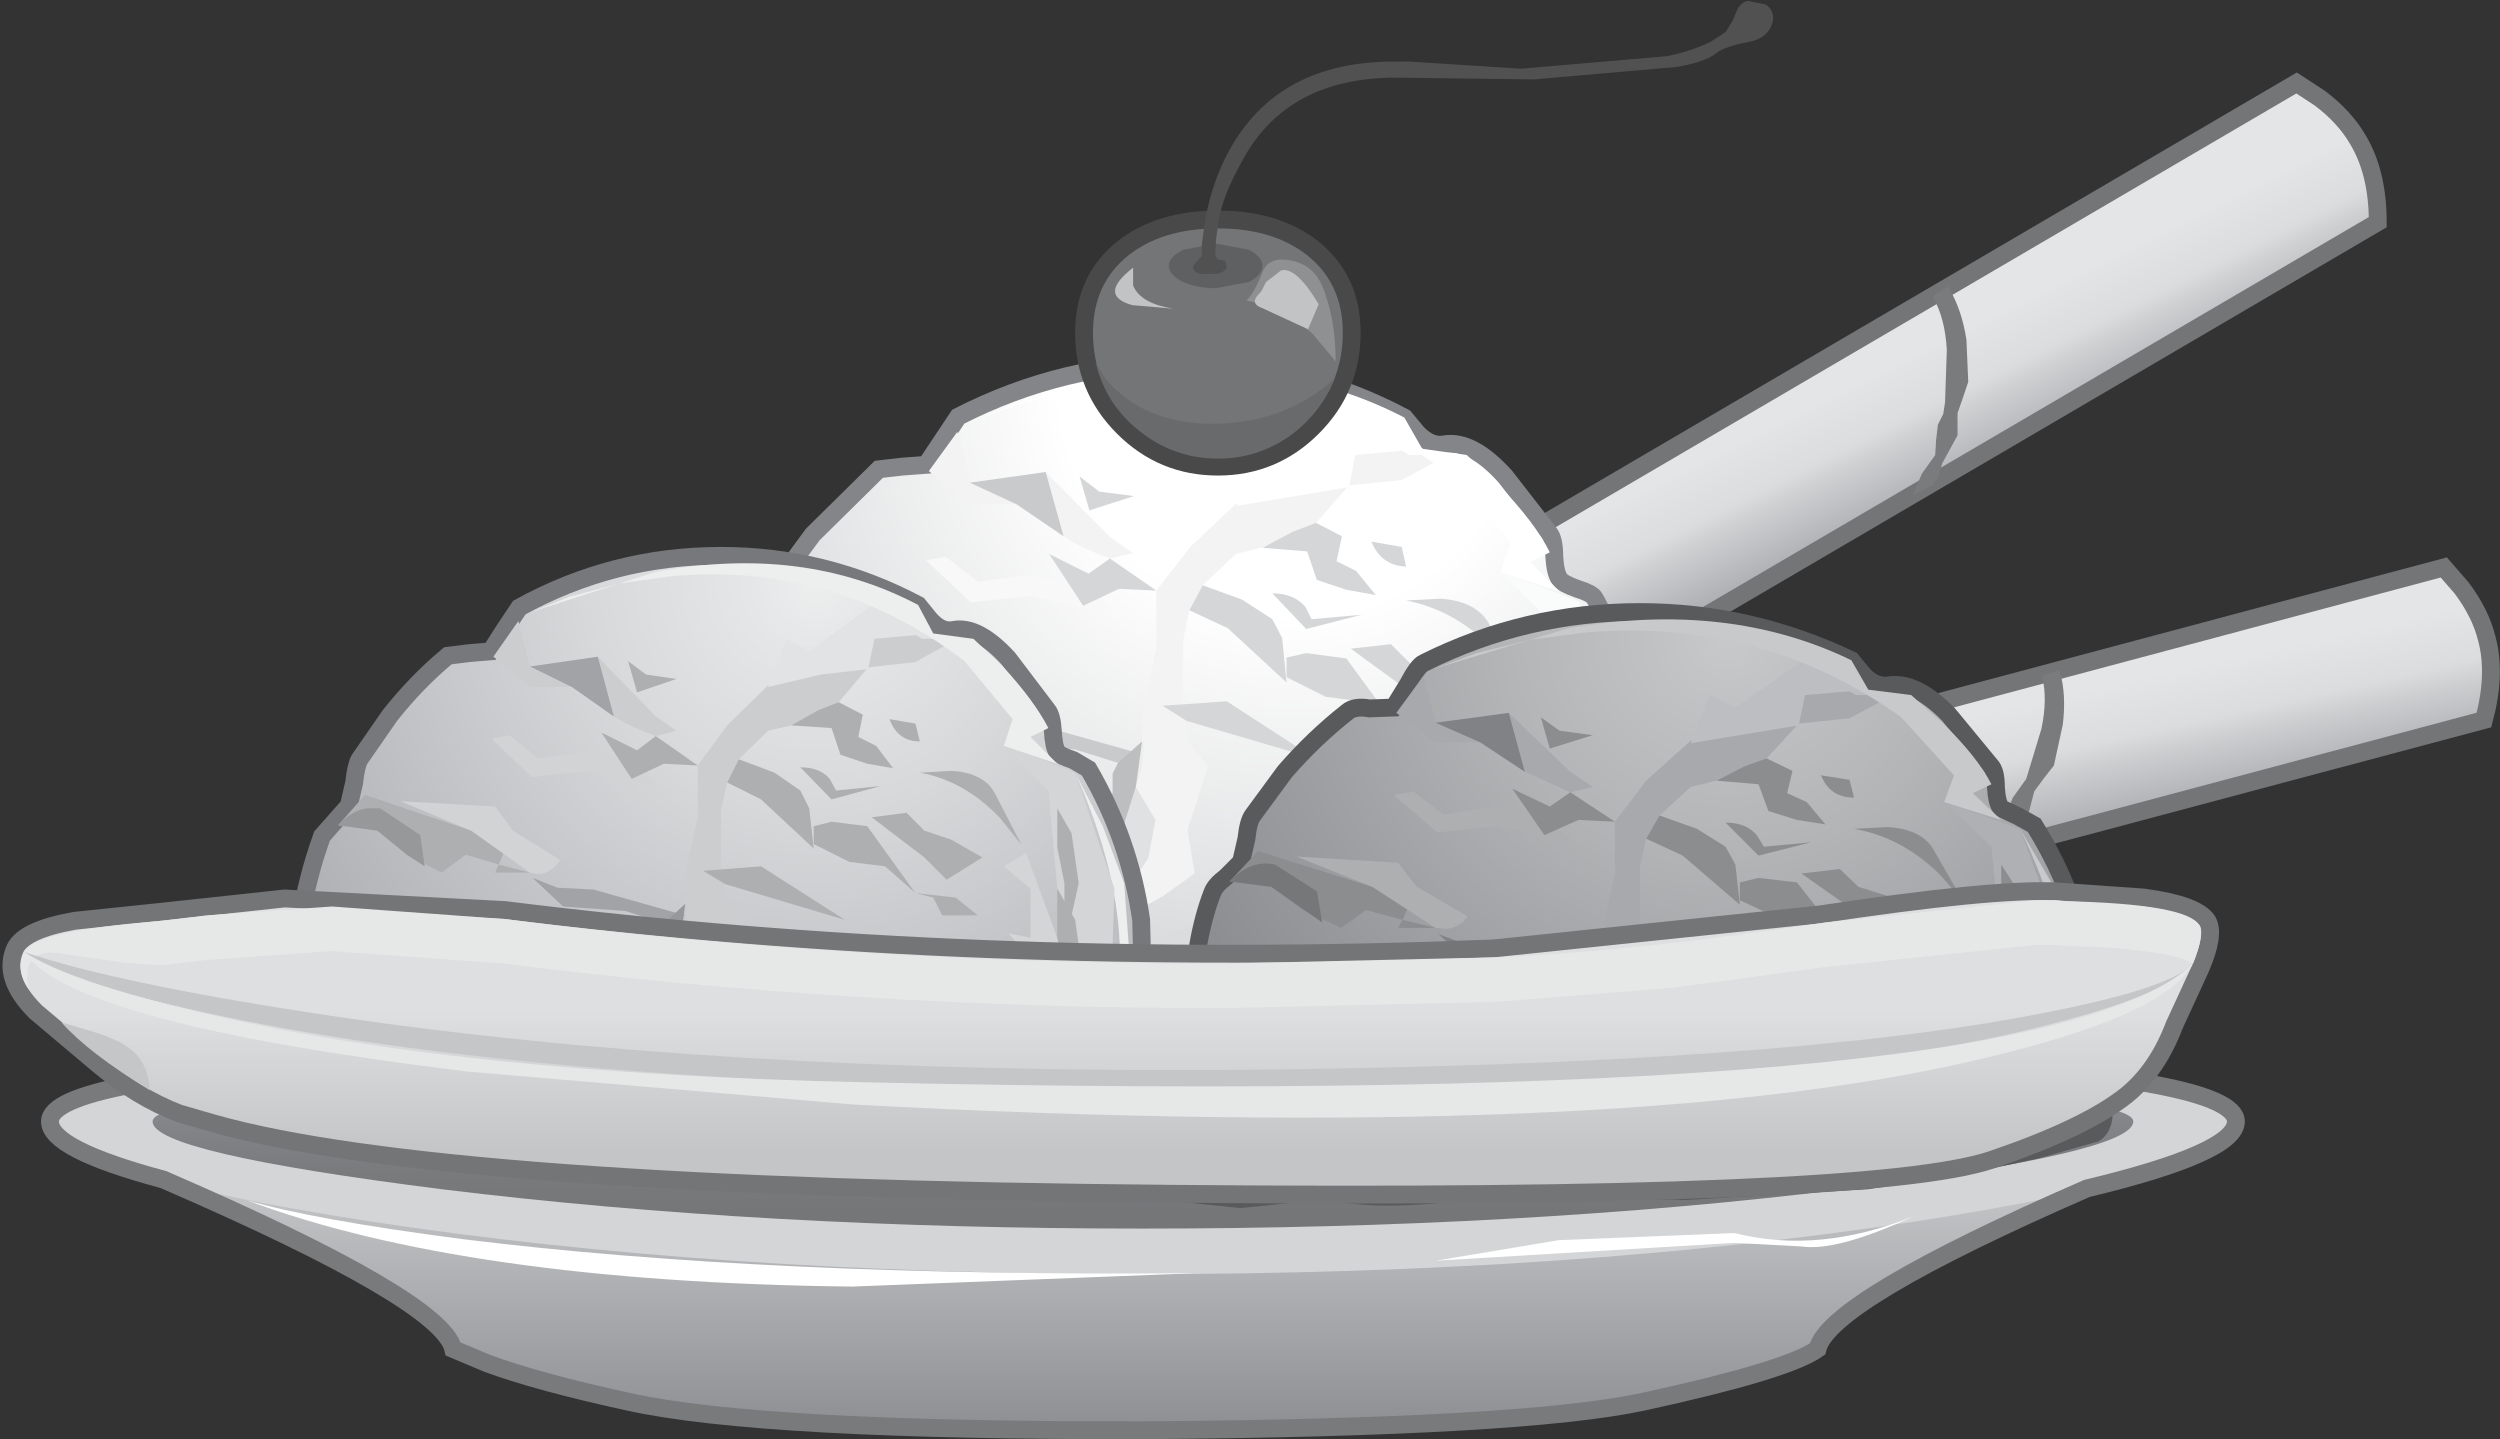 <?xml version="1.0" encoding="UTF-8" standalone="no"?>
<svg xmlns:xlink="http://www.w3.org/1999/xlink" height="80.65px" width="140.1px" xmlns="http://www.w3.org/2000/svg">
  <rect width="100%" height="100%" fill="#333333" stroke="none"/>
  <g transform="matrix(1.0, 0.0, 0.0, 1.0, 19.6, 36.25)">
    <path d="M119.75 -0.5 Q120.3 1.5 119.6 4.1 L3.05 35.15 Q1.1 33.15 0.55 30.9 0.2 29.65 0.45 28.05 L0.8 26.65 117.35 -4.45 118.35 -3.3 Q119.4 -1.9 119.75 -0.5" fill="url(#gradient0)" fill-rule="evenodd" stroke="none"/>
    <path d="M119.75 -0.5 Q120.3 1.5 119.6 4.1 L3.05 35.15 Q1.1 33.15 0.55 30.9 0.2 29.65 0.45 28.05 L0.8 26.65 117.35 -4.45 118.35 -3.3 Q119.4 -1.9 119.75 -0.5 Z" fill="none" stroke="#737577" stroke-linecap="butt" stroke-linejoin="miter-clip" stroke-miterlimit="4.0" stroke-width="1.0"/>
    <path d="M19.6 30.75 L20.4 29.8 21.4 28.95 21.65 28.2 21.95 27.45 22.4 26.95 22.7 26.4 23.55 23.6 Q23.95 21.95 23.65 20.7 L23.6 20.6 24.55 20.3 24.6 20.45 Q25.0 21.9 24.75 23.35 L24.25 25.65 23.75 26.35 23.2 27.1 23.05 27.65 22.85 28.25 21.65 29.55 21.3 30.1 20.8 30.55 19.6 30.75" fill="#797b7d" fill-rule="evenodd" stroke="none"/>
    <path d="M62.8 15.35 L62.15 16.15 61.5 16.9 61.05 18.05 59.6 19.4 59.15 20.0 58.55 20.45 57.15 20.75 58.1 19.75 58.75 19.3 59.35 18.85 59.65 18.05 Q59.8 17.55 60.05 17.3 L60.6 16.8 61.0 16.15 62.1 13.3 Q62.65 11.6 62.35 10.35 L62.3 10.25 63.45 9.9 63.5 10.05 Q63.8 11.3 63.55 13.0 63.25 14.55 62.8 15.35" fill="#797b7d" fill-rule="evenodd" stroke="none"/>
    <path d="M95.85 1.45 Q96.2 2.7 96.0 4.35 L95.5 6.65 94.95 7.35 94.4 8.1 94.1 9.25 92.9 10.55 92.55 11.15 92.0 11.55 90.85 11.75 91.65 10.8 92.15 10.4 92.65 9.95 92.9 9.2 93.2 8.45 93.95 7.4 94.8 4.6 Q95.15 2.95 94.85 1.7 L94.85 1.6 95.8 1.3 95.85 1.45" fill="#797b7d" fill-rule="evenodd" stroke="none"/>
    <path d="M112.55 -28.4 Q113.65 -26.55 113.65 -23.8 L7.95 38.1 Q5.55 36.65 4.35 34.6 3.65 33.45 3.45 31.75 L3.4 30.3 109.1 -31.6 110.4 -30.75 Q111.8 -29.7 112.55 -28.4" fill="url(#gradient1)" fill-rule="evenodd" stroke="none"/>
    <path d="M112.55 -28.4 Q113.65 -26.55 113.65 -23.8 L7.95 38.1 Q5.55 36.65 4.35 34.6 3.65 33.45 3.45 31.75 L3.4 30.3 109.1 -31.6 110.4 -30.75 Q111.8 -29.7 112.55 -28.4 Z" fill="none" stroke="#737577" stroke-linecap="butt" stroke-linejoin="miter-clip" stroke-miterlimit="4.0" stroke-width="1.0"/>
    <path d="M26.0 20.65 L26.15 23.0 25.85 23.9 25.5 24.75 25.5 25.95 24.7 27.55 24.45 28.2 24.1 28.8 23.0 29.3 23.5 28.15 Q24.15 27.5 24.25 27.05 L24.3 26.25 24.4 25.4 24.7 24.8 24.85 24.15 24.9 21.2 Q24.8 19.45 24.15 18.3 L24.1 18.2 24.95 17.65 25.05 17.75 Q25.75 19.0 26.0 20.65" fill="#797b7d" fill-rule="evenodd" stroke="none"/>
    <path d="M61.1 2.5 L60.7 3.45 Q60.3 4.05 60.25 4.4 L60.2 5.0 60.15 5.65 59.1 7.4 58.8 8.15 58.3 8.75 57.0 9.4 57.7 8.1 58.2 7.55 58.65 6.9 58.8 6.05 Q58.8 5.45 58.95 5.15 L59.55 3.85 59.85 0.7 Q59.9 -1.15 59.25 -2.3 L59.2 -2.35 60.25 -3.0 60.3 -2.9 Q61.1 -1.5 61.15 0.05 61.3 1.35 61.1 2.5" fill="#797b7d" fill-rule="evenodd" stroke="none"/>
    <path d="M90.6 -17.2 L90.7 -14.85 90.4 -13.95 90.1 -13.1 90.1 -11.85 89.25 -10.3 89.05 -9.6 88.7 -9.05 87.6 -8.5 88.1 -9.7 88.85 -10.75 88.9 -11.6 89.0 -12.45 89.3 -13.05 89.4 -13.7 89.5 -16.65 Q89.4 -18.4 88.75 -19.55 L88.7 -19.65 89.55 -20.2 89.65 -20.05 Q90.35 -18.85 90.6 -17.2" fill="#797b7d" fill-rule="evenodd" stroke="none"/>
    <path d="M64.75 -9.55 L67.2 -6.4 Q67.5 -6.05 67.5 -5.1 67.55 -4.15 67.8 -3.8 67.95 -3.55 68.8 -3.25 69.6 -3.0 69.75 -2.75 70.8 -1.0 72.4 4.85 74.25 11.35 74.45 15.45 74.6 19.15 73.2 19.7 72.15 20.1 70.5 18.95 68.45 17.5 67.85 17.4 L64.25 17.65 60.65 18.45 Q51.65 19.95 42.45 19.35 L36.9 18.6 31.3 17.8 27.3 18.3 23.55 18.8 Q21.0 18.5 20.25 15.3 19.9 13.75 19.95 10.05 19.95 5.4 21.65 1.05 21.8 0.6 22.45 0.1 L23.35 -0.8 23.65 -2.25 Q23.75 -3.3 24.0 -3.65 L25.95 -6.3 29.65 -9.95 30.95 -10.1 32.3 -10.2 33.2 -11.55 34.1 -12.9 Q40.05 -15.95 46.8 -15.95 53.45 -15.85 59.1 -12.85 L59.85 -11.95 Q60.6 -11.2 61.35 -11.35 62.9 -11.6 64.75 -9.55" fill="url(#gradient2)" fill-rule="evenodd" stroke="none"/>
    <path d="M64.75 -9.55 Q62.9 -11.6 61.35 -11.35 60.6 -11.2 59.85 -11.95 L59.1 -12.85 Q53.45 -15.85 46.8 -15.95 40.05 -15.95 34.1 -12.9 L33.2 -11.55 32.3 -10.2 30.95 -10.1 29.65 -9.95 25.95 -6.3 24.0 -3.65 Q23.75 -3.3 23.65 -2.25 L23.35 -0.8 22.45 0.1 Q21.8 0.6 21.65 1.05 19.95 5.4 19.95 10.05 19.9 13.75 20.25 15.3 21.0 18.5 23.55 18.8 L27.3 18.3 31.3 17.8 36.9 18.6 42.45 19.35 Q51.65 19.95 60.65 18.45 L64.25 17.65 67.85 17.4 Q68.45 17.5 70.5 18.95 72.15 20.1 73.2 19.7 74.6 19.15 74.45 15.45 74.25 11.35 72.4 4.85 70.8 -1.0 69.75 -2.75 69.6 -3.0 68.8 -3.25 67.95 -3.55 67.8 -3.8 67.55 -4.15 67.5 -5.1 67.5 -6.05 67.2 -6.4 L64.75 -9.55 Z" fill="none" stroke="#838588" stroke-linecap="butt" stroke-linejoin="miter-clip" stroke-miterlimit="4.0" stroke-width="1.0"/>
    <path d="M62.5 17.25 L54.8 18.65 50.65 18.5 48.45 19.5 44.5 18.75 44.25 18.05 Q44.05 17.25 44.4 16.85 44.7 16.45 46.05 16.0 L47.35 15.6 50.7 15.35 52.8 13.95 55.0 13.6 56.7 13.9 58.55 12.5 60.25 12.8 60.9 14.0 59.85 15.15 61.05 16.1 62.45 16.45 62.5 17.25" fill="#dadcdd" fill-rule="evenodd" stroke="none"/>
    <path d="M58.25 -11.5 L59.35 -10.75 61.55 -10.75 58.95 -9.35 56.0 -9.05 54.15 -6.95 Q53.45 -6.3 52.2 -5.85 L49.65 -5.2 47.8 -3.45 47.05 -2.05 46.7 -0.3 46.65 3.2 47.0 5.3 48.1 6.7 46.95 10.25 47.35 12.7 45.6 13.95 44.7 14.45 43.6 16.9 Q43.6 17.95 44.3 18.65 L34.55 17.75 37.9 17.1 38.45 14.05 41.05 13.0 43.65 9.15 44.4 6.7 44.55 5.3 44.4 5.3 44.45 3.55 45.2 0.05 45.2 -3.15 47.1 -5.6 49.7 -8.05 53.05 -8.7 56.35 -10.8 58.25 -11.5" fill="#f3f3f4" fill-rule="evenodd" stroke="none"/>
    <path d="M44.05 7.85 L45.15 9.7 44.75 11.85 42.5 15.15 Q42.05 15.8 42.55 17.35 L43.2 18.75 40.95 18.6 40.6 18.4 38.4 18.35 38.05 15.45 40.65 14.4 42.15 12.6 43.25 10.4 44.05 7.85" fill="#e0e1e2" fill-rule="evenodd" stroke="none"/>
    <path d="M32.7 2.8 L34.7 3.35 32.45 3.3 32.7 2.8 30.65 2.2 29.15 3.3 26.9 2.2 25.1 0.75 22.65 0.4 24.35 -1.45 31.0 0.75 33.6 0.8 32.7 2.8" fill="#d5d6d8" fill-rule="evenodd" stroke="none"/>
    <path d="M32.45 -9.85 L34.05 -12.05 34.75 -9.2 36.7 -9.2 39.0 -9.8 42.6 -6.15 43.9 -5.25 42.6 -4.95 Q40.95 -5.55 40.0 -6.2 L37.35 -8.0 34.75 -8.0 32.45 -9.85" fill="#f3f3f4" fill-rule="evenodd" stroke="none"/>
    <path d="M40.0 -6.2 L37.35 -8.0 34.75 -9.2 39.0 -9.8 40.0 -6.2" fill="#c9cacc" fill-rule="evenodd" stroke="none"/>
    <path d="M34.8 -2.5 L32.3 -4.85 33.4 -5.05 35.2 -3.65 37.85 -4.0 40.4 -3.7 42.95 -1.8 38.15 -2.85 34.8 -2.5" fill="#f8f8f9" fill-rule="evenodd" stroke="none"/>
    <path d="M26.55 -1.1 L30.65 -0.7 32.5 -0.7 33.6 0.8 36.55 2.6 Q36.1 3.3 35.35 3.4 L34.7 3.35 31.0 0.75 26.55 -1.1" fill="#f8f8f9" fill-rule="evenodd" stroke="none"/>
    <path d="M52.3 -10.05 L56.4 -12.95 60.1 -11.1 56.35 -10.75 56.0 -8.95 49.7 -7.9 50.8 -10.8 52.3 -10.05" fill="#ffffff" fill-rule="evenodd" stroke="none"/>
    <path d="M29.05 6.3 L31.8 6.35 30.15 7.7 29.05 6.3" fill="#ebebec" fill-rule="evenodd" stroke="none"/>
    <path d="M40.65 5.75 L36.75 5.45 34.85 3.7 36.4 4.3 38.65 4.4 44.35 6.0 43.05 6.5 40.65 5.75" fill="#c9cacc" fill-rule="evenodd" stroke="none"/>
    <path d="M49.15 3.05 L53.0 5.55 54.4 6.35 46.9 4.15 45.55 3.3 49.15 3.05" fill="#d5d6d8" fill-rule="evenodd" stroke="none"/>
    <path d="M52.5 2.0 L49.2 -1.05 47.05 -2.05 47.8 -3.45 50.0 -2.65 51.7 -1.55 52.25 -0.5 52.5 2.0" fill="#d5d6d8" fill-rule="evenodd" stroke="none"/>
    <path d="M52.5 1.7 L52.5 0.6 53.6 0.35 55.85 0.65 58.85 4.75 56.95 3.1 54.7 2.8 52.5 1.7" fill="#d5d6d8" fill-rule="evenodd" stroke="none"/>
    <path d="M56.1 0.1 L58.35 -0.15 59.45 0.95 61.1 1.5 63.05 2.6 60.8 3.95 59.45 2.55 56.1 0.1" fill="#d5d6d8" fill-rule="evenodd" stroke="none"/>
    <path d="M52.85 -6.45 L54.15 -6.95 55.6 -6.2 55.3 -4.8 56.4 -4.25 57.5 -2.9 55.85 -3.2 54.2 -3.75 53.65 -5.35 51.15 -5.55 52.85 -6.45" fill="#d5d6d8" fill-rule="evenodd" stroke="none"/>
    <path d="M62.6 -10.75 L64.4 -9.05 Q66.4 -7.0 67.25 -5.3 L66.15 -4.75 67.8 -3.1 64.5 -4.2 65.05 -5.85 62.0 -9.4 Q53.9 -15.6 43.55 -14.7 40.3 -14.45 37.2 -13.5 L34.8 -12.6 37.0 -13.5 Q39.75 -14.45 42.65 -14.95 51.9 -16.6 59.1 -12.85 L60.1 -11.1 62.6 -10.75" fill="#ffffff" fill-rule="evenodd" stroke="none"/>
    <path d="M68.9 -2.55 L71.0 1.3 Q72.95 6.2 72.4 11.65 L73.0 13.25 Q73.45 14.95 72.7 15.55 L62.35 17.8 Q50.75 19.8 44.3 18.65 L54.55 18.55 Q66.05 17.75 72.15 14.4 L71.3 11.65 Q71.75 10.35 71.65 7.95 71.45 3.1 68.9 -2.55" fill="#ffffff" fill-rule="evenodd" stroke="none"/>
    <path d="M51.7 -3.0 Q52.9 -3.0 53.55 -2.25 L53.9 -1.55 56.7 -1.8 53.6 -1.0 51.7 -3.0" fill="#d5d6d8" fill-rule="evenodd" stroke="none"/>
    <path d="M59.95 5.05 L58.85 4.75 61.35 5.05 62.75 6.15 60.5 6.1 59.95 5.05" fill="#d5d6d8" fill-rule="evenodd" stroke="none"/>
    <path d="M65.75 2.25 L64.15 0.2 Q62.0 -2.05 59.2 -2.6 L61.15 -2.7 Q63.2 -2.55 63.9 -1.2 L65.75 2.25" fill="#d5d6d8" fill-rule="evenodd" stroke="none"/>
    <path d="M57.25 -5.9 L58.95 -5.6 59.2 -4.5 Q57.8 -4.55 57.25 -5.9" fill="#d5d6d8" fill-rule="evenodd" stroke="none"/>
    <path d="M40.9 -9.55 L42.0 -8.7 43.95 -8.45 41.45 -7.65 40.9 -9.55" fill="#d5d6d8" fill-rule="evenodd" stroke="none"/>
    <path d="M41.1 -2.3 L39.2 -5.2 41.4 -4.1 42.6 -4.95 45.2 -3.15 43.1 -3.25 41.1 -2.3" fill="#d5d6d8" fill-rule="evenodd" stroke="none"/>
    <path d="M24.1 13.25 L21.85 13.25 20.75 12.15 20.5 9.95 21.6 10.8 24.1 13.25" fill="#bcbec0" fill-rule="evenodd" stroke="none"/>
    <path d="M22.65 0.4 Q23.9 -0.95 25.3 -0.65 L27.8 1.0 28.05 2.9 26.9 2.2 25.1 0.75 22.65 0.4" fill="#bcbec0" fill-rule="evenodd" stroke="none"/>
    <path d="M34.55 17.75 L31.0 16.85 33.5 15.5 34.9 15.5 Q36.3 15.5 37.9 17.1 37.0 17.85 34.55 17.75" fill="#bcbec0" fill-rule="evenodd" stroke="none"/>
    <path d="M42.75 8.2 L42.75 7.1 43.05 6.5 44.4 5.3 44.05 7.85 43.25 10.4 41.3 11.7 Q41.05 11.2 41.35 10.1 41.5 9.4 42.15 8.75 L42.75 8.2" fill="#bcbec0" fill-rule="evenodd" stroke="none"/>
    <path d="M57.8 15.65 L58.6 16.0 58.8 16.85 56.35 17.5 55.35 17.15 54.25 17.65 53.55 18.5 48.2 19.15 51.8 17.8 53.1 16.95 54.9 16.3 56.0 16.15 56.85 16.5 57.8 15.65" fill="#bcbec0" fill-rule="evenodd" stroke="none"/>
    <path d="M52.8 13.95 L56.7 13.9 58.55 12.5 60.25 12.8 60.9 14.0 59.65 14.3 57.8 15.65 50.7 15.35 52.8 13.95" fill="#d1d2d4" fill-rule="evenodd" stroke="none"/>
    <path d="M52.8 13.95 L56.3 12.9 58.25 11.3 61.05 11.85 60.9 14.0 60.25 12.8 58.55 12.5 56.7 13.9 52.8 13.95" fill="#f3f3f4" fill-rule="evenodd" stroke="none"/>
    <path d="M67.25 -1.45 L64.5 -4.2 68.9 -2.55 71.35 4.55 72.2 11.85 Q72.9 17.8 72.15 18.1 71.3 18.5 69.6 17.5 67.65 16.35 67.05 16.3 L64.75 16.6 62.5 17.25 62.7 16.8 Q63.1 16.2 63.8 15.7 L62.95 14.6 66.3 14.05 66.6 13.25 65.2 12.7 64.95 11.35 66.6 11.35 67.15 10.0 64.7 7.25 66.05 7.5 66.1 4.5 64.45 3.15 65.8 2.35 67.75 7.55 68.55 9.15 68.85 7.8 68.85 6.45 67.75 4.55 67.25 -1.45" fill="#fafbfb" fill-rule="evenodd" stroke="none"/>
    <path d="M63.8 10.8 L65.2 12.7 66.6 13.25 64.35 14.35 62.95 14.6 63.8 12.7 63.8 10.8" fill="#d5d6d8" fill-rule="evenodd" stroke="none"/>
    <path d="M68.85 6.45 L69.4 10.25 68.8 12.7 Q68.25 12.9 68.2 11.6 L68.25 10.25 67.75 7.55 67.75 4.55 68.85 6.45" fill="#d5d6d8" fill-rule="evenodd" stroke="none"/>
    <path d="M68.7 1.15 L69.1 4.2 68.65 6.2 Q68.25 6.35 68.2 5.3 L68.2 4.2 67.8 2.05 67.8 -0.35 68.7 1.15" fill="#d5d6d8" fill-rule="evenodd" stroke="none"/>
    <path d="M72.5 42.3 Q65.75 43.75 44.6 43.9 23.0 43.95 15.6 42.3 10.55 41.2 7.7 40.15 L5.8 39.35 Q5.3 37.15 -4.85 32.35 L-14.9 27.95 47.3 30.2 103.0 27.95 Q98.0 29.95 92.95 32.35 82.75 37.15 82.25 39.35 80.55 40.55 72.5 42.3" fill="url(#gradient3)" fill-rule="evenodd" stroke="none"/>
    <path d="M105.7 26.6 Q105.7 29.4 87.75 32.2 68.45 35.15 44.45 35.15 20.5 35.15 1.15 32.2 -16.8 29.4 -16.8 26.6 -16.8 24.2 1.15 23.2 15.1 22.5 44.45 22.5 73.8 22.5 87.75 23.2 105.7 24.2 105.7 26.6" fill="#d4d5d7" fill-rule="evenodd" stroke="none"/>
    <path d="M99.95 26.6 Q99.95 28.35 83.7 30.4 65.75 32.6 44.45 32.6 23.15 32.6 5.2 30.4 -11.05 28.35 -11.05 26.6 -11.05 25.2 5.2 24.95 L44.45 24.95 83.7 24.95 Q99.95 25.2 99.95 26.6" fill="url(#gradient4)" fill-rule="evenodd" stroke="none"/>
    <path d="M97.35 30.35 Q105.7 28.35 105.7 26.6 105.7 24.2 87.75 23.2 73.8 22.5 44.45 22.5 15.1 22.5 1.15 23.2 -16.8 24.2 -16.8 26.6 -16.8 28.15 -10.45 29.85 5.15 36.6 5.8 39.35 L7.7 40.15 Q10.55 41.2 15.6 42.3 23.0 43.95 44.6 43.9 65.75 43.75 72.5 42.3 80.55 40.55 82.25 39.35 82.9 36.65 97.35 30.35 Z" fill="none" stroke="#787a7c" stroke-linecap="butt" stroke-linejoin="miter-clip" stroke-miterlimit="4.0" stroke-width="1.0"/>
    <path d="M6.4 33.2 Q23.4 35.3 47.4 35.1 L28.15 35.85 Q6.45 35.6 -5.8 31.0 -2.1 32.1 6.4 33.2" fill="#ffffff" fill-rule="evenodd" stroke="none"/>
    <path d="M87.65 31.9 Q83.35 33.9 81.35 33.6 L77.6 33.4 60.85 34.4 67.75 33.25 77.6 32.85 Q82.35 34.05 87.65 31.9" fill="#ffffff" fill-rule="evenodd" stroke="none"/>
    <path d="M92.55 9.05 L93.5 9.5 94.4 10.0 Q97.85 15.55 97.85 22.05 L98.25 25.55 Q98.45 26.8 97.8 27.25 L94.45 28.2 89.75 29.2 85.0 29.9 79.9 30.2 74.8 30.5 70.15 30.35 65.5 30.25 60.65 30.7 Q57.8 30.95 55.75 30.65 54.4 30.45 52.85 30.65 L49.9 30.95 47.05 30.65 Q45.9 30.15 45.75 28.65 L46.2 27.65 46.8 26.5 47.2 20.15 Q47.35 16.3 48.35 13.75 48.5 13.35 49.1 12.9 L49.95 12.05 50.25 10.75 Q50.35 9.8 50.6 9.45 L52.4 7.0 Q54.0 5.15 55.9 3.65 56.3 3.3 57.15 3.45 L58.5 3.4 59.3 2.1 Q59.85 1.05 60.2 0.9 65.9 -1.95 72.3 -1.95 78.5 -1.95 84.15 0.75 L84.85 1.6 Q85.55 2.3 86.3 2.15 87.8 1.95 89.6 3.8 L91.95 6.65 Q92.25 6.95 92.25 7.85 92.3 8.75 92.55 9.05" fill="url(#gradient5)" fill-rule="evenodd" stroke="none"/>
    <path d="M92.55 9.05 Q92.3 8.75 92.25 7.85 92.25 6.95 91.95 6.65 L89.6 3.8 Q87.8 1.95 86.3 2.15 85.55 2.3 84.85 1.6 L84.15 0.75 Q78.5 -1.95 72.3 -1.95 65.9 -1.95 60.2 0.9 59.85 1.05 59.3 2.1 L58.5 3.4 57.15 3.45 Q56.3 3.3 55.9 3.65 54.0 5.15 52.4 7.0 L50.6 9.45 Q50.35 9.8 50.25 10.75 L49.95 12.05 49.1 12.9 Q48.5 13.35 48.35 13.75 47.35 16.3 47.2 20.15 L46.8 26.5 46.2 27.65 45.75 28.65 Q45.9 30.15 47.05 30.65 L49.9 30.95 52.85 30.65 Q54.4 30.45 55.75 30.65 57.8 30.95 60.65 30.7 L65.5 30.25 70.15 30.35 74.8 30.5 79.9 30.2 85.0 29.9 89.75 29.2 94.45 28.2 97.8 27.25 Q98.45 26.8 98.25 25.55 L97.85 22.05 Q97.85 15.55 94.4 10.0 L93.5 9.5 92.55 9.05 Z" fill="none" stroke="#595a5b" stroke-linecap="butt" stroke-linejoin="miter-clip" stroke-miterlimit="4.0" stroke-width="1.0"/>
    <path d="M87.6 28.4 L80.25 29.7 76.25 29.6 74.15 30.5 70.35 29.85 70.1 29.2 Q69.95 28.5 70.25 28.1 70.55 27.75 71.8 27.3 L73.05 26.95 76.25 26.7 78.3 25.4 80.4 25.05 82.0 25.35 83.75 24.05 85.4 24.3 86.0 25.4 85.05 26.45 86.2 27.35 87.55 27.6 87.6 28.4" fill="#909294" fill-rule="evenodd" stroke="none"/>
    <path d="M70.9 12.7 L70.9 9.8 72.65 7.5 75.15 5.25 78.35 4.6 81.55 2.7 83.3 2.05 84.4 2.7 86.5 2.7 84.05 4.0 81.2 4.3 79.4 6.25 Q78.75 6.85 77.6 7.25 L75.15 7.85 73.4 9.45 72.65 10.75 72.3 12.35 72.3 15.6 72.65 17.5 73.75 18.8 72.65 22.0 73.05 24.3 71.4 25.45 70.55 25.9 69.5 28.15 Q69.5 29.1 70.2 29.75 L60.8 29.0 64.0 28.35 64.5 25.55 67.0 24.6 69.5 21.05 70.2 18.8 70.35 17.5 70.2 17.5 70.2 15.9 70.9 12.7" fill="#a7a9ac" fill-rule="evenodd" stroke="none"/>
    <path d="M69.85 19.9 L70.9 21.55 70.55 23.55 68.4 26.55 Q67.95 27.2 68.5 28.6 L69.1 29.9 66.95 29.75 66.65 29.55 64.5 29.55 64.15 26.9 66.65 25.9 68.05 24.2 69.1 22.2 69.85 19.9" fill="#959799" fill-rule="evenodd" stroke="none"/>
    <path d="M57.3 13.45 L59.8 13.45 59.0 15.3 60.85 15.75 58.75 15.75 59.0 15.3 56.95 14.75 55.55 15.75 53.4 14.75 51.65 13.45 49.3 13.15 50.9 11.45 57.3 13.45" fill="#8b8d8f" fill-rule="evenodd" stroke="none"/>
    <path d="M64.95 3.7 L68.4 7.0 69.65 7.85 68.4 8.15 65.85 7.0 63.35 5.35 60.85 5.35 58.65 3.7 60.15 1.65 60.85 4.25 62.75 4.25 64.95 3.7" fill="#a7a9ac" fill-rule="evenodd" stroke="none"/>
    <path d="M65.85 7.0 L63.35 5.35 60.85 4.25 64.95 3.7 65.85 7.0" fill="#818285" fill-rule="evenodd" stroke="none"/>
    <path d="M68.75 11.0 L64.15 10.05 60.95 10.4 58.5 8.3 59.6 8.1 61.3 9.4 63.8 9.0 66.3 9.3 68.75 11.0" fill="#adafb1" fill-rule="evenodd" stroke="none"/>
    <path d="M58.75 12.1 L59.8 13.45 62.65 15.1 Q62.2 15.75 61.45 15.8 L60.85 15.75 57.3 13.45 53.05 11.75 58.75 12.1" fill="#adafb1" fill-rule="evenodd" stroke="none"/>
    <path d="M77.65 3.4 L81.55 0.7 85.1 2.4 81.55 2.7 81.2 4.4 75.15 5.4 76.2 2.7 77.65 3.4" fill="#bdbec1" fill-rule="evenodd" stroke="none"/>
    <path d="M55.45 18.55 L58.1 18.55 56.55 19.8 55.45 18.55" fill="#9ea0a3" fill-rule="evenodd" stroke="none"/>
    <path d="M66.6 17.95 L62.85 17.7 61.0 16.1 62.5 16.65 64.65 16.75 70.15 18.15 68.9 18.65 66.6 17.95" fill="#818285" fill-rule="evenodd" stroke="none"/>
    <path d="M74.7 15.45 L79.75 18.45 72.6 16.45 71.25 15.7 74.7 15.45" fill="#8b8d8f" fill-rule="evenodd" stroke="none"/>
    <path d="M77.9 14.45 L74.7 11.7 72.65 10.75 73.4 9.45 75.5 10.2 77.1 11.2 77.65 12.2 77.9 14.45" fill="#8b8d8f" fill-rule="evenodd" stroke="none"/>
    <path d="M77.9 14.2 L77.9 13.2 78.95 12.95 81.1 13.2 84.05 16.95 82.15 15.45 80.05 15.2 77.9 14.2" fill="#8b8d8f" fill-rule="evenodd" stroke="none"/>
    <path d="M81.35 12.7 L83.5 12.45 84.55 13.45 86.15 13.95 88.0 14.95 85.9 16.2 84.55 14.95 81.35 12.7" fill="#8b8d8f" fill-rule="evenodd" stroke="none"/>
    <path d="M76.6 7.5 L78.15 6.7 79.4 6.25 80.85 6.95 80.55 8.2 81.65 8.7 82.7 9.95 81.1 9.7 79.5 9.2 78.95 7.7 76.6 7.5" fill="#8b8d8f" fill-rule="evenodd" stroke="none"/>
    <path d="M66.15 -0.4 L68.35 -1.05 Q77.25 -2.6 84.15 0.75 L85.1 2.4 87.5 2.7 89.25 4.25 Q91.2 6.15 92.0 7.7 L90.95 8.2 92.55 9.7 89.35 8.7 89.9 7.2 86.95 3.95 Q79.15 -1.65 69.2 -0.8 L66.15 -0.4 60.85 1.2 63.15 0.35 66.15 -0.4" fill="#c8c9cb" fill-rule="evenodd" stroke="none"/>
    <path d="M95.65 13.7 Q97.55 18.2 97.05 23.2 L97.65 24.6 Q98.1 26.15 97.4 26.75 93.05 27.9 87.5 28.85 76.35 30.75 70.2 29.75 L80.0 29.6 Q91.0 28.85 96.8 25.7 L96.0 23.2 Q96.4 22.0 96.3 19.8 96.1 15.35 93.6 10.2 L95.65 13.7" fill="#c8c9cb" fill-rule="evenodd" stroke="none"/>
    <path d="M77.1 9.85 Q78.25 9.85 78.85 10.55 L79.25 11.2 81.9 10.95 78.95 11.7 77.1 9.85" fill="#8b8d8f" fill-rule="evenodd" stroke="none"/>
    <path d="M85.1 17.2 L84.05 16.95 86.4 17.2 87.75 18.2 85.65 18.2 85.1 17.2" fill="#8b8d8f" fill-rule="evenodd" stroke="none"/>
    <path d="M84.3 10.2 L86.15 10.1 Q88.15 10.2 88.8 11.45 L90.45 14.3 89.1 12.75 Q86.95 10.65 84.3 10.2" fill="#8b8d8f" fill-rule="evenodd" stroke="none"/>
    <path d="M82.45 7.2 L84.05 7.45 84.3 8.45 Q82.95 8.45 82.45 7.2" fill="#8b8d8f" fill-rule="evenodd" stroke="none"/>
    <path d="M66.75 3.95 L67.8 4.7 69.65 4.95 67.25 5.7 66.75 3.95" fill="#8b8d8f" fill-rule="evenodd" stroke="none"/>
    <path d="M66.95 10.55 L65.15 7.95 67.25 8.95 68.4 8.15 70.9 9.8 68.85 9.7 66.95 10.55" fill="#8b8d8f" fill-rule="evenodd" stroke="none"/>
    <path d="M50.75 24.95 L48.65 24.95 47.55 23.95 47.3 21.95 48.35 22.7 50.75 24.95" fill="#767779" fill-rule="evenodd" stroke="none"/>
    <path d="M49.3 13.15 Q50.5 11.9 51.85 12.2 L54.2 13.7 54.5 15.45 51.65 13.45 49.3 13.15" fill="#767779" fill-rule="evenodd" stroke="none"/>
    <path d="M64.0 28.35 Q63.45 28.8 62.1 28.95 L60.8 29.0 57.4 28.2 59.8 26.95 61.15 26.95 Q62.45 26.95 64.0 28.35" fill="#767779" fill-rule="evenodd" stroke="none"/>
    <path d="M68.6 19.2 L68.9 18.65 70.2 17.5 69.85 19.9 69.1 22.2 67.25 23.45 Q67.0 22.95 67.25 21.95 67.45 21.35 68.05 20.7 L68.6 20.2 68.6 19.2" fill="#767779" fill-rule="evenodd" stroke="none"/>
    <path d="M83.1 26.95 L83.85 27.25 84.05 28.0 81.7 28.65 80.75 28.3 79.65 28.8 79.05 29.55 73.9 30.2 77.35 28.95 78.6 28.15 80.3 27.55 81.4 27.4 82.15 27.7 83.1 26.95" fill="#767779" fill-rule="evenodd" stroke="none"/>
    <path d="M83.75 24.05 L85.4 24.3 86.0 25.4 84.85 25.7 83.1 26.95 76.25 26.7 78.3 25.4 82.0 25.35 83.75 24.05" fill="#888a8d" fill-rule="evenodd" stroke="none"/>
    <path d="M78.3 25.4 L81.65 24.45 83.5 22.95 86.15 23.45 86.0 25.4 85.4 24.3 83.75 24.05 82.0 25.35 78.3 25.4" fill="#a7a9ac" fill-rule="evenodd" stroke="none"/>
    <path d="M92.0 11.2 L89.35 8.7 93.6 10.2 96.0 16.7 96.0 23.2 95.75 24.2 96.8 25.7 94.95 26.45 87.6 28.4 87.8 27.95 Q88.15 27.4 88.8 26.95 L88.0 25.95 91.2 25.45 91.5 24.7 90.15 24.2 89.9 22.95 91.5 22.95 92.0 21.7 89.6 19.2 90.95 19.45 90.95 16.7 89.35 15.45 90.7 14.7 92.55 19.45 93.35 20.95 93.6 19.7 93.6 18.45 92.55 16.7 92.0 11.2" fill="#aeb0b3" fill-rule="evenodd" stroke="none"/>
    <path d="M88.8 22.45 L90.15 24.2 91.5 24.7 89.35 25.7 88.0 25.95 88.8 24.2 88.8 22.45" fill="#8b8d8f" fill-rule="evenodd" stroke="none"/>
    <path d="M93.6 18.45 L94.15 21.95 93.6 24.2 Q93.1 24.35 93.05 23.15 L93.1 21.95 92.55 19.45 92.55 16.7 93.6 18.45" fill="#8b8d8f" fill-rule="evenodd" stroke="none"/>
    <path d="M93.45 13.6 L93.85 16.4 93.45 18.2 Q93.05 18.35 93.0 17.4 L93.0 16.4 92.55 14.4 92.55 12.2 93.45 13.6" fill="#8b8d8f" fill-rule="evenodd" stroke="none"/>
    <path d="M39.4 4.7 Q39.45 5.6 39.65 5.9 39.8 6.1 40.55 6.35 L41.4 6.85 Q43.7 10.8 44.35 15.3 L44.4 17.3 Q44.4 18.6 44.75 19.15 45.05 19.75 46.05 20.3 L47.35 21.4 Q47.8 22.05 47.95 23.05 48.25 25.05 47.35 26.65 46.15 28.6 43.35 28.95 L38.55 28.95 31.5 29.0 24.45 29.1 14.05 28.2 3.6 27.45 -2.95 27.3 Q-6.95 26.55 -6.6 22.95 -6.5 21.5 -5.05 20.8 -3.35 19.95 -3.0 19.15 -2.75 18.65 -2.75 17.3 L-2.75 15.3 Q-2.4 12.95 -1.55 10.6 L-0.8 9.75 -0.05 8.9 0.25 7.6 Q0.35 6.65 0.55 6.3 L2.25 3.85 Q3.75 1.95 5.5 0.5 L6.7 0.35 7.9 0.25 8.7 -1.0 9.5 -2.2 Q14.75 -5.1 20.8 -5.1 26.65 -5.1 31.85 -2.35 L32.5 -1.55 Q33.15 -0.8 33.85 -0.95 35.2 -1.2 36.9 0.65 L39.1 3.55 Q39.35 3.85 39.4 4.7" fill="url(#gradient6)" fill-rule="evenodd" stroke="none"/>
    <path d="M39.4 4.7 Q39.35 3.85 39.1 3.55 L36.9 0.65 Q35.2 -1.2 33.85 -0.95 33.15 -0.8 32.5 -1.55 L31.85 -2.35 Q26.65 -5.1 20.8 -5.1 14.75 -5.1 9.5 -2.2 L8.7 -1.0 7.9 0.25 6.7 0.35 5.5 0.5 Q3.75 1.95 2.25 3.85 L0.55 6.3 Q0.35 6.65 0.25 7.6 L-0.05 8.9 -0.8 9.75 -1.55 10.6 Q-2.4 12.95 -2.75 15.3 L-2.75 17.3 Q-2.75 18.65 -3.0 19.15 -3.35 19.95 -5.05 20.8 -6.5 21.5 -6.6 22.95 -6.95 26.55 -2.95 27.3 L3.6 27.45 14.05 28.2 24.45 29.1 31.5 29.0 38.55 28.95 43.35 28.95 Q46.15 28.6 47.35 26.65 48.25 25.05 47.95 23.05 47.8 22.05 47.35 21.4 L46.05 20.3 Q45.05 19.75 44.75 19.15 44.4 18.6 44.4 17.3 L44.35 15.3 Q43.7 10.8 41.4 6.85 L40.55 6.35 Q39.8 6.1 39.65 5.9 39.45 5.6 39.4 4.7 Z" fill="none" stroke="#77787b" stroke-linecap="butt" stroke-linejoin="miter-clip" stroke-miterlimit="4.0" stroke-width="1.0"/>
    <path d="M20.35 24.15 L21.5 23.8 24.45 23.6 26.35 22.25 28.3 21.95 29.85 22.2 31.5 20.9 33.0 21.15 33.55 22.3 32.65 23.3 33.7 24.2 35.0 24.5 35.05 25.25 28.2 26.55 24.45 26.45 22.55 27.4 19.0 26.7 Q18.4 25.6 18.85 25.0 19.15 24.6 20.35 24.15" fill="#b2b4b7" fill-rule="evenodd" stroke="none"/>
    <path d="M32.05 -0.45 L34.05 -0.45 31.7 0.85 29.05 1.15 27.4 3.1 Q26.4 4.05 24.75 4.4 L23.45 4.7 21.8 6.3 21.15 7.6 20.8 9.2 20.8 12.45 21.15 14.4 22.15 15.65 21.45 17.6 21.15 18.9 21.45 21.15 19.15 22.75 18.15 25.0 Q18.15 26.0 18.8 26.6 L10.1 25.9 13.05 25.25 13.55 22.45 15.85 21.45 18.15 17.9 18.8 15.65 18.95 14.4 18.8 14.4 18.8 12.75 19.5 9.55 19.5 6.65 21.15 4.4 23.45 2.15 26.4 1.5 29.4 -0.45 31.05 -1.1 32.05 -0.45" fill="#cccdcf" fill-rule="evenodd" stroke="none"/>
    <path d="M18.5 16.75 L19.5 18.4 19.15 20.4 17.15 23.4 Q16.5 24.4 17.85 26.75 L15.8 26.6 15.5 26.4 13.55 26.4 13.2 23.75 15.5 22.75 16.85 21.05 17.85 19.05 18.5 16.75" fill="#b8babc" fill-rule="evenodd" stroke="none"/>
    <path d="M1.55 10.3 L-0.65 10.0 0.85 8.3 6.8 10.3 9.15 10.3 8.35 12.2 10.1 12.65 8.15 12.65 8.35 12.2 6.5 11.65 5.15 12.65 3.2 11.65 1.55 10.3" fill="#adafb1" fill-rule="evenodd" stroke="none"/>
    <path d="M11.85 1.1 L13.9 0.55 17.15 3.9 18.3 4.7 17.15 5.0 Q15.65 4.45 14.8 3.9 L12.45 2.25 10.1 2.25 8.05 0.55 9.45 -1.45 10.1 1.1 11.85 1.1" fill="#cccdcf" fill-rule="evenodd" stroke="none"/>
    <path d="M14.8 3.9 L12.45 2.25 10.1 1.1 13.9 0.55 14.8 3.9" fill="#a1a3a6" fill-rule="evenodd" stroke="none"/>
    <path d="M7.95 5.15 L8.95 4.95 10.55 6.25 12.9 5.9 15.2 6.15 17.45 7.85 13.2 6.95 10.2 7.3 7.95 5.15" fill="#d2d3d5" fill-rule="evenodd" stroke="none"/>
    <path d="M8.15 8.95 L9.15 10.3 11.8 11.95 Q11.1 12.95 10.1 12.65 L6.8 10.3 2.85 8.65 8.15 8.95" fill="#d2d3d5" fill-rule="evenodd" stroke="none"/>
    <path d="M25.75 0.25 L29.4 -2.45 32.7 -0.75 29.4 -0.45 29.05 1.25 26.4 1.55 23.45 2.25 24.45 -0.45 25.75 0.25" fill="#e2e3e4" fill-rule="evenodd" stroke="none"/>
    <path d="M5.1 15.4 L7.55 15.4 6.1 16.65 5.1 15.4" fill="#c3c5c7" fill-rule="evenodd" stroke="none"/>
    <path d="M15.45 14.8 L11.95 14.55 10.25 12.95 11.65 13.5 13.65 13.6 18.8 15.05 17.6 15.5 15.45 14.8" fill="#a1a3a6" fill-rule="evenodd" stroke="none"/>
    <path d="M27.75 15.3 L21.05 13.3 19.8 12.55 23.05 12.3 27.75 15.3" fill="#adafb1" fill-rule="evenodd" stroke="none"/>
    <path d="M26.0 11.3 L23.05 8.55 21.15 7.6 21.8 6.3 23.8 7.05 25.25 8.05 25.75 9.05 26.0 11.3" fill="#adafb1" fill-rule="evenodd" stroke="none"/>
    <path d="M26.0 11.05 L26.0 10.05 27.0 9.8 29.0 10.05 31.7 13.8 30.0 12.3 28.0 12.05 26.0 11.05" fill="#adafb1" fill-rule="evenodd" stroke="none"/>
    <path d="M29.25 9.55 L31.2 9.3 32.2 10.3 33.7 10.8 35.45 11.8 33.45 13.05 32.2 11.8 29.25 9.55" fill="#adafb1" fill-rule="evenodd" stroke="none"/>
    <path d="M27.5 6.05 L27.0 4.55 24.75 4.4 26.25 3.55 27.4 3.1 28.75 3.8 28.5 5.05 29.5 5.55 30.45 6.8 29.0 6.55 27.5 6.05" fill="#adafb1" fill-rule="evenodd" stroke="none"/>
    <path d="M31.85 -2.35 L32.7 -0.75 34.95 -0.45 36.6 1.1 Q38.35 3.0 39.15 4.55 L38.15 5.05 39.65 6.55 36.65 5.55 37.15 4.05 34.45 0.8 Q27.15 -4.8 17.95 -3.95 L15.1 -3.55 17.15 -4.2 Q25.4 -5.75 31.85 -2.35 M15.1 -3.55 L10.15 -1.95 12.3 -2.8 15.1 -3.55" fill="#edeeee" fill-rule="evenodd" stroke="none"/>
    <path d="M43.4 13.25 L43.65 16.65 Q43.65 18.85 44.0 19.85 44.3 20.65 45.65 21.5 47.05 22.35 47.35 23.1 48.05 24.75 47.2 26.4 46.4 28.05 44.75 28.2 46.0 28.05 46.35 26.65 46.6 25.45 46.0 24.05 L45.1 23.15 44.05 22.5 Q43.4 21.85 42.85 20.05 43.25 18.85 43.15 16.65 42.95 12.2 40.65 7.05 L42.2 10.05 43.4 13.25" fill="#edeeee" fill-rule="evenodd" stroke="none"/>
    <path d="M25.25 6.75 Q26.35 6.75 26.9 7.4 L27.25 8.05 29.75 7.8 27.0 8.55 25.25 6.75" fill="#adafb1" fill-rule="evenodd" stroke="none"/>
    <path d="M32.7 14.05 L31.7 13.8 33.95 14.05 35.2 15.05 33.2 15.05 32.7 14.05" fill="#adafb1" fill-rule="evenodd" stroke="none"/>
    <path d="M31.95 7.05 L33.7 6.95 Q35.6 7.05 36.2 8.3 L37.65 11.1 36.45 9.6 Q34.45 7.5 31.95 7.05" fill="#adafb1" fill-rule="evenodd" stroke="none"/>
    <path d="M30.25 4.05 L31.7 4.3 31.95 5.3 Q30.7 5.3 30.25 4.05" fill="#adafb1" fill-rule="evenodd" stroke="none"/>
    <path d="M15.6 0.8 L16.6 1.55 18.3 1.8 16.1 2.55 15.6 0.8" fill="#adafb1" fill-rule="evenodd" stroke="none"/>
    <path d="M15.8 7.4 L14.1 4.8 16.1 5.8 17.15 5.0 19.5 6.65 17.6 6.55 15.8 7.4" fill="#adafb1" fill-rule="evenodd" stroke="none"/>
    <path d="M0.7 21.8 L-1.25 21.8 -2.25 20.8 -2.5 18.8 -1.5 19.55 0.7 21.8" fill="#96989a" fill-rule="evenodd" stroke="none"/>
    <path d="M-0.65 10.0 Q0.05 9.2 0.95 9.05 L1.7 9.05 3.95 10.55 4.2 12.3 3.2 11.65 1.55 10.3 -0.65 10.0" fill="#96989a" fill-rule="evenodd" stroke="none"/>
    <path d="M10.1 25.9 L6.9 25.05 9.15 23.8 10.4 23.8 Q11.65 23.8 13.05 25.25 12.25 25.9 10.1 25.9" fill="#96989a" fill-rule="evenodd" stroke="none"/>
    <path d="M16.1 20.3 Q15.85 19.8 16.1 18.8 16.25 18.2 16.8 17.55 L17.35 17.05 17.35 16.05 17.6 15.5 18.8 14.4 18.5 16.75 17.85 19.05 16.1 20.3" fill="#96989a" fill-rule="evenodd" stroke="none"/>
    <path d="M31.7 24.85 L29.55 25.5 28.65 25.2 27.65 25.65 27.05 26.4 22.3 27.05 25.5 25.8 26.65 25.05 28.25 24.4 29.25 24.25 29.95 24.55 30.85 23.8 31.55 24.1 31.7 24.85" fill="#96989a" fill-rule="evenodd" stroke="none"/>
    <path d="M32.45 22.55 L30.85 23.8 24.45 23.6 26.35 22.25 29.85 22.2 31.5 20.9 33.0 21.15 33.55 22.3 32.45 22.55" fill="#aaacae" fill-rule="evenodd" stroke="none"/>
    <path d="M26.35 22.25 L29.5 21.3 31.2 19.8 33.7 20.3 33.55 22.3 33.0 21.15 31.5 20.9 29.85 22.2 26.35 22.25" fill="#cccdcf" fill-rule="evenodd" stroke="none"/>
    <path d="M36.65 5.55 L40.65 7.05 42.85 13.55 42.75 16.8 Q42.7 18.8 42.8 20.05 42.95 21.5 44.8 22.6 46.65 23.7 46.8 24.75 47.35 28.6 38.1 28.95 L26.4 28.55 Q28.75 27.6 32.25 26.85 L36.9 26.9 40.7 26.65 40.25 25.95 Q42.9 25.25 40.45 23.15 37.2 20.35 37.15 19.8 L38.65 19.8 39.15 18.55 36.9 16.05 38.15 16.3 38.15 13.55 36.65 12.3 37.9 11.55 39.65 16.3 40.4 17.8 40.65 16.55 40.65 15.3 39.65 13.55 39.15 8.05 36.65 5.55" fill="#d3d5d6" fill-rule="evenodd" stroke="none"/>
    <path d="M36.2 19.3 L37.4 21.05 38.65 21.55 36.65 22.55 35.45 22.8 36.2 21.05 36.2 19.3" fill="#adafb1" fill-rule="evenodd" stroke="none"/>
    <path d="M40.65 15.3 L41.15 18.8 40.65 21.05 Q40.2 21.2 40.1 20.0 L40.15 18.8 39.65 16.3 39.65 13.55 40.65 15.3" fill="#adafb1" fill-rule="evenodd" stroke="none"/>
    <path d="M40.45 10.45 L40.85 13.25 40.45 15.05 Q40.1 15.2 40.05 14.25 L40.05 13.25 39.65 11.25 39.65 9.05 40.45 10.45" fill="#adafb1" fill-rule="evenodd" stroke="none"/>
    <path d="M-4.45 21.15 Q-5.55 22.45 -5.25 23.55 L-4.2 25.4 Q-3.8 26.05 -3.55 25.85 -2.8 25.4 -1.45 25.4 1.25 25.4 5.25 26.9 2.5 27.15 -0.7 26.9 -3.1 26.7 -4.4 26.1 -5.65 25.55 -6.4 24.4 -7.0 23.45 -5.8 22.2 L-4.45 21.15" fill="#96989a" fill-rule="evenodd" stroke="none"/>
    <path d="M100.55 14.05 Q103.5 14.45 104.1 15.35 104.55 16.1 103.7 18.05 L102.25 21.2 Q101.3 23.7 99.6 25.1 97.3 26.95 92.0 28.75 85.3 31.0 46.1 30.65 5.0 30.3 -7.65 26.7 L-9.55 26.15 Q-11.9 25.25 -14.1 23.4 L-17.6 20.45 Q-19.5 18.55 -18.75 16.9 -18.25 15.85 -15.4 15.35 L-10.6 14.85 -3.65 14.1 8.7 14.75 Q35.1 18.05 64.1 16.9 L82.35 15.0 Q92.0 13.55 95.6 13.7 L100.55 14.05" fill="url(#gradient7)" fill-rule="evenodd" stroke="none"/>
    <path d="M100.55 14.05 Q103.5 14.45 104.1 15.35 104.55 16.1 103.7 18.05 L102.25 21.2 Q101.3 23.7 99.6 25.1 97.3 26.95 92.0 28.75 85.3 31.0 46.1 30.65 5.0 30.3 -7.65 26.7 L-9.55 26.15 Q-11.9 25.25 -14.1 23.4 L-17.6 20.45 Q-19.5 18.55 -18.75 16.9 -18.25 15.85 -15.4 15.35 L-10.6 14.85 -3.65 14.1 8.7 14.75 Q35.1 18.05 64.1 16.9 L82.35 15.0 Q92.0 13.55 95.6 13.7 L100.55 14.05 Z" fill="none" stroke="#737577" stroke-linecap="butt" stroke-linejoin="miter-clip" stroke-miterlimit="4.0" stroke-width="1.0"/>
    <path d="M94.5 14.2 L95.6 14.2 96.05 14.25 Q102.95 14.4 103.65 15.6 103.95 16.1 103.3 17.75 101.85 16.9 96.05 16.75 L95.6 16.7 94.5 16.7 82.65 17.95 74.2 19.1 64.15 19.9 49.0 20.25 Q28.35 20.25 8.65 17.75 L-1.0 17.05 -8.05 17.55 -10.55 17.85 -12.65 17.7 -16.4 17.15 Q-18.5 16.95 -17.95 19.25 -18.75 18.15 -18.25 17.1 -17.7 16.0 -11.65 15.45 L-10.55 15.35 -8.05 15.05 -1.0 14.55 8.65 15.25 Q28.35 17.75 49.0 17.75 L64.15 17.4 Q71.75 17.1 82.65 15.45 L94.5 14.2" fill="#e6e7e7" fill-rule="evenodd" stroke="none"/>
    <path d="M94.3 21.4 Q79.35 25.05 49.55 24.95 13.6 24.85 -5.95 20.95 -15.7 19.0 -18.25 17.1 -13.05 18.85 -1.9 20.55 20.4 23.95 50.35 23.7 80.25 23.4 94.75 20.55 102.05 19.15 103.3 17.75 101.8 19.6 94.3 21.4" fill="#c5c6c8" fill-rule="evenodd" stroke="none"/>
    <path d="M-16.15 21.05 L-14.6 21.5 Q-12.95 22.0 -12.35 22.5 -11.3 23.25 -11.2 24.85 -14.65 22.75 -16.15 21.05" fill="#c5c6c8" fill-rule="evenodd" stroke="none"/>
    <path d="M91.6 23.05 Q71.25 27.95 28.25 25.65 L6.6 23.8 Q-15.6 21.1 -18.25 17.1 -15.7 18.75 -8.5 20.45 5.8 23.9 28.85 24.4 94.7 25.9 103.3 17.75 101.75 20.65 91.6 23.05" fill="#e6e7e7" fill-rule="evenodd" stroke="none"/>
    <path d="M56.15 -17.6 Q56.15 -14.5 53.95 -12.3 51.75 -10.1 48.65 -10.1 45.55 -10.1 43.35 -12.3 41.15 -14.5 41.15 -17.6 41.15 -20.6 43.35 -22.35 45.4 -23.95 48.65 -23.95 51.9 -23.95 53.95 -22.35 56.15 -20.6 56.15 -17.6" fill="#737577" fill-rule="evenodd" stroke="none"/>
    <path d="M56.15 -17.6 Q56.15 -14.5 53.95 -12.3 51.75 -10.1 48.65 -10.1 45.55 -10.1 43.35 -12.3 41.15 -14.5 41.15 -17.6 41.15 -20.6 43.35 -22.35 45.4 -23.95 48.65 -23.95 51.9 -23.95 53.95 -22.35 56.15 -20.6 56.15 -17.6 Z" fill="none" stroke="#4a494a" stroke-linecap="butt" stroke-linejoin="miter-clip" stroke-miterlimit="4.0" stroke-width="1.0"/>
    <path d="M51.15 -21.35 Q51.15 -20.85 50.4 -20.45 L48.55 -20.1 Q47.45 -20.1 46.7 -20.45 45.9 -20.85 45.9 -21.35 45.9 -21.85 46.7 -22.25 L48.55 -22.6 50.4 -22.25 Q51.15 -21.85 51.15 -21.35" fill="#5f6062" fill-rule="evenodd" stroke="none"/>
    <path d="M42.3 -15.1 Q44.45 -12.45 48.55 -12.5 52.55 -12.6 55.2 -15.05 54.4 -13.05 52.65 -11.8 50.85 -10.55 48.65 -10.55 46.2 -10.55 44.25 -12.1 42.35 -13.6 41.8 -15.95 L42.3 -15.1" fill="#696a6c" fill-rule="evenodd" stroke="none"/>
    <path d="M77.5 -35.1 L77.8 -35.8 Q78.05 -36.15 78.35 -36.2 L79.35 -36.0 Q79.85 -35.65 79.75 -35.05 79.5 -34.1 78.4 -33.9 77.05 -33.65 76.55 -33.25 76.0 -32.8 74.4 -32.5 L66.35 -31.8 58.65 -31.9 Q52.55 -31.9 50.05 -27.3 48.95 -25.35 48.7 -23.95 L48.55 -22.85 48.5 -21.95 Q48.55 -21.75 48.7 -21.7 L49.05 -21.65 49.15 -21.25 Q48.95 -20.9 48.4 -20.9 L47.65 -20.9 Q47.15 -21.05 47.3 -21.4 L47.6 -21.75 47.75 -21.9 47.75 -22.55 47.95 -24.0 Q48.35 -26.1 49.25 -27.75 52.0 -32.85 58.65 -32.8 L59.35 -32.8 65.65 -32.4 73.8 -33.1 Q75.1 -33.35 76.25 -33.9 L77.1 -34.45 77.5 -35.1" fill="#515152" fill-rule="evenodd" stroke="none"/>
    <path d="M50.25 -19.4 Q50.7 -19.85 51.15 -21.0 51.5 -21.9 52.75 -21.65 54.05 -21.4 54.55 -20.1 55.25 -18.3 55.25 -16.0 L53.95 -17.55 Q52.2 -19.1 50.25 -19.4" fill="#8e9092" fill-rule="evenodd" stroke="none"/>
    <path d="M54.3 -19.2 L53.7 -17.8 51.1 -19.0 Q50.55 -19.2 50.8 -19.6 L51.1 -19.95 51.35 -20.45 52.2 -21.1 Q53.05 -21.3 54.3 -19.2" fill="#c1c3c5" fill-rule="evenodd" stroke="none"/>
    <path d="M43.9 -21.25 L43.9 -20.25 Q44.3 -19.25 46.15 -18.95 L43.85 -19.15 Q41.9 -19.7 43.9 -21.25" fill="#c1c3c5" fill-rule="evenodd" stroke="none"/>
  </g>
  <defs>
    <linearGradient gradientTransform="matrix(0.002, 0.009, 0.009, -0.002, 60.8, 17.65)" gradientUnits="userSpaceOnUse" id="gradient0" spreadMethod="pad" x1="-819.2" x2="819.2">
      <stop offset="0.039" stop-color="#e4e5e6"/>
      <stop offset="0.243" stop-color="#dadcdd"/>
      <stop offset="0.322" stop-color="#cdced0"/>
      <stop offset="0.525" stop-color="#aeb0b3"/>
      <stop offset="0.71" stop-color="#999b9e"/>
      <stop offset="0.875" stop-color="#8e9092"/>
      <stop offset="1.0" stop-color="#8a8b8e"/>
    </linearGradient>
    <linearGradient gradientTransform="matrix(0.005, 0.008, 0.008, -0.004, 59.75, 5.35)" gradientUnits="userSpaceOnUse" id="gradient1" spreadMethod="pad" x1="-819.2" x2="819.2">
      <stop offset="0.039" stop-color="#e4e5e6"/>
      <stop offset="0.243" stop-color="#dadcdd"/>
      <stop offset="0.322" stop-color="#cdced0"/>
      <stop offset="0.525" stop-color="#aeb0b3"/>
      <stop offset="0.71" stop-color="#999b9e"/>
      <stop offset="0.875" stop-color="#8e9092"/>
      <stop offset="1.0" stop-color="#8a8b8e"/>
    </linearGradient>
    <radialGradient cx="0" cy="0" gradientTransform="matrix(0.053, 3.0E-4, 4.0E-4, -0.052, 52.85, -14.45)" gradientUnits="userSpaceOnUse" id="gradient2" r="819.2" spreadMethod="pad">
      <stop offset="0.0" stop-color="#ffffff"/>
      <stop offset="0.298" stop-color="#ffffff"/>
      <stop offset="1.0" stop-color="#c6c8ca"/>
    </radialGradient>
    <linearGradient gradientTransform="matrix(0.0, 0.008, 0.008, 0.0, 44.05, 36.95)" gradientUnits="userSpaceOnUse" id="gradient3" spreadMethod="pad" x1="-819.2" x2="819.2">
      <stop offset="0.0" stop-color="#c3c5c7"/>
      <stop offset="1.0" stop-color="#8f9093"/>
    </linearGradient>
    <linearGradient gradientTransform="matrix(0.0, 0.008, 0.007, 0.0, 44.45, 25.2)" gradientUnits="userSpaceOnUse" id="gradient4" spreadMethod="pad" x1="-819.2" x2="819.2">
      <stop offset="0.0" stop-color="#c3c5c7"/>
      <stop offset="0.157" stop-color="#adb0b2"/>
      <stop offset="0.396" stop-color="#949699"/>
      <stop offset="0.624" stop-color="#838487"/>
      <stop offset="0.831" stop-color="#787a7c"/>
      <stop offset="1.0" stop-color="#757678"/>
    </linearGradient>
    <radialGradient cx="0" cy="0" gradientTransform="matrix(0.051, 0.0, 0.0, -0.048, 77.3, -0.6)" gradientUnits="userSpaceOnUse" id="gradient5" r="819.2" spreadMethod="pad">
      <stop offset="0.0" stop-color="#c8c9cb"/>
      <stop offset="0.094" stop-color="#c0c2c4"/>
      <stop offset="0.298" stop-color="#b3b5b7"/>
      <stop offset="1.0" stop-color="#7f8083"/>
    </radialGradient>
    <radialGradient cx="0" cy="0" gradientTransform="matrix(0.051, 0.0, 0.0, -0.051, 26.15, -3.7)" gradientUnits="userSpaceOnUse" id="gradient6" r="819.2" spreadMethod="pad">
      <stop offset="0.0" stop-color="#edeeee"/>
      <stop offset="0.094" stop-color="#e5e6e7"/>
      <stop offset="0.298" stop-color="#d8d9db"/>
      <stop offset="1.0" stop-color="#9fa1a4"/>
    </radialGradient>
    <linearGradient gradientTransform="matrix(0.0, 0.005, 0.005, 0.0, 42.65, 24.15)" gradientUnits="userSpaceOnUse" id="gradient7" spreadMethod="pad" x1="-819.2" x2="819.2">
      <stop offset="0.039" stop-color="#dedfe0"/>
      <stop offset="1.0" stop-color="#c3c5c7"/>
    </linearGradient>
  </defs>
</svg>
